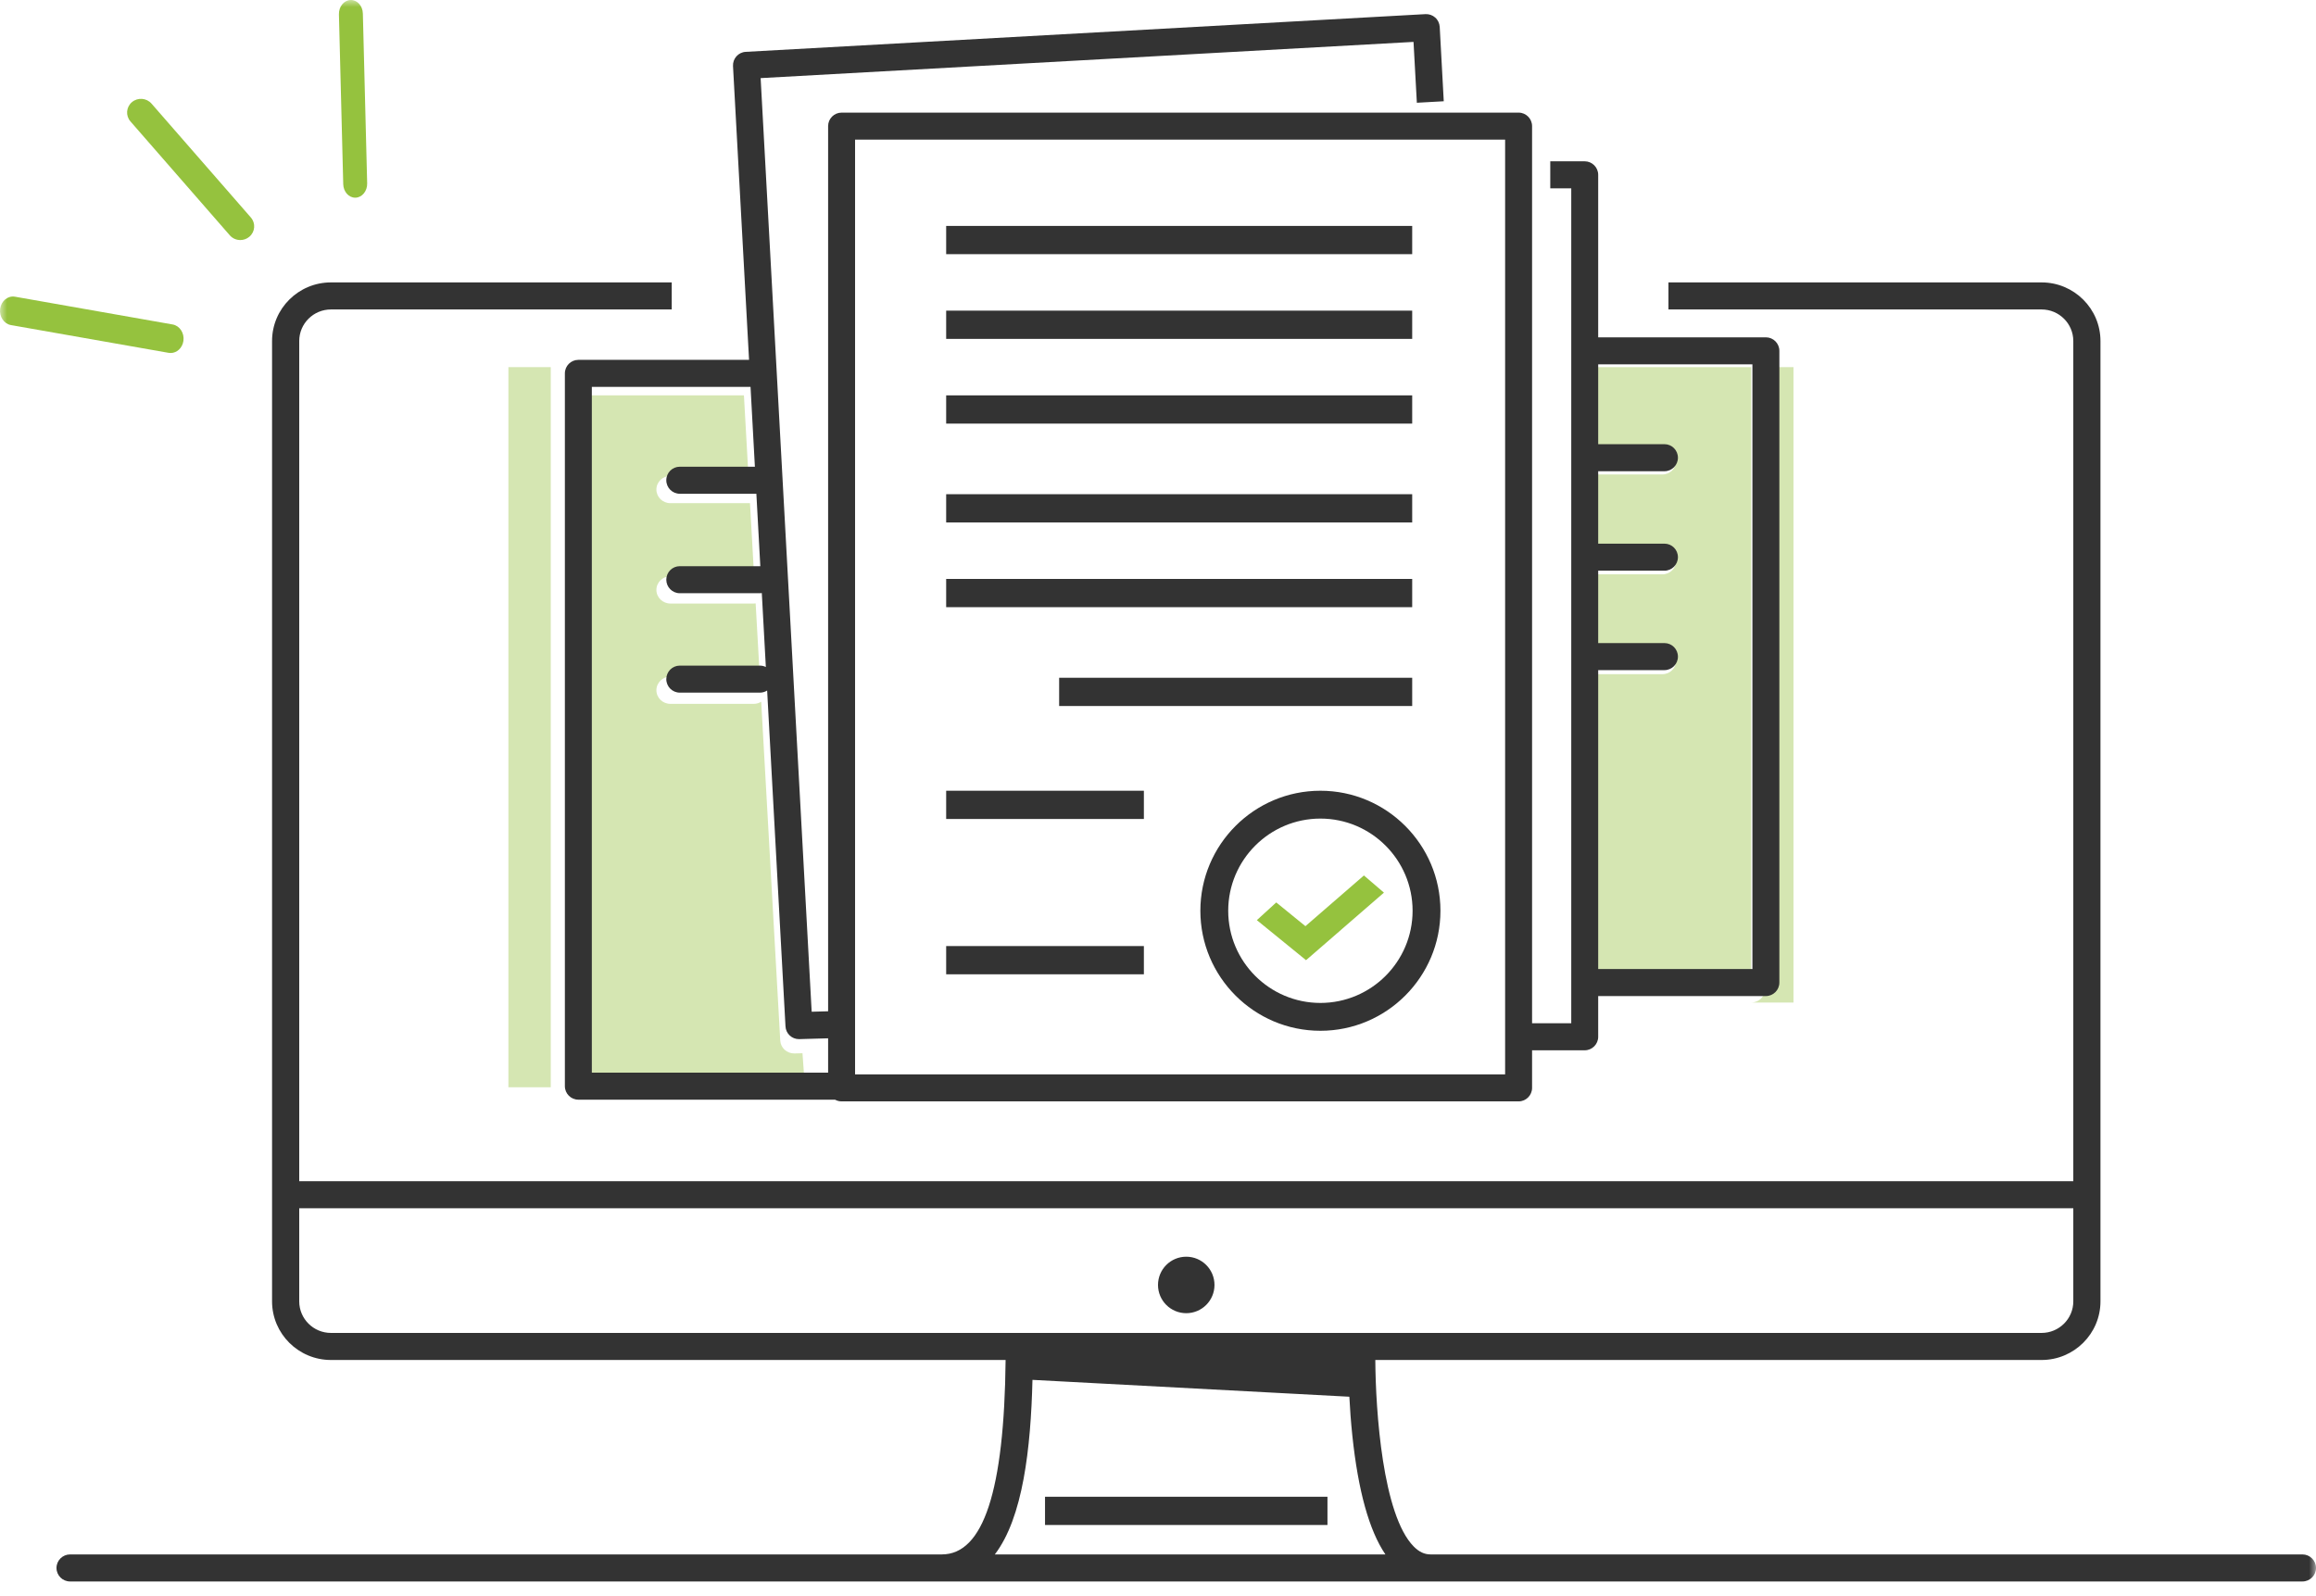 <?xml version="1.0" encoding="UTF-8"?>
<svg width="164px" height="113px" viewBox="0 0 164 113" version="1.1" xmlns="http://www.w3.org/2000/svg" xmlns:xlink="http://www.w3.org/1999/xlink">
    <title>Det är ska du rapportera</title>
    <defs>
        <polygon id="path-1" points="0 113 164 113 164 0 0 0"></polygon>
    </defs>
    <g id="Page-1" stroke="none" stroke-width="1" fill="none" fill-rule="evenodd">
        <g id="det-här-ska-du-rapportera" transform="translate(-1, -1)">
            <g id="Det-är-ska-du-rapportera" transform="translate(1, 1)">
                <path d="M124,26 L124,69 L113,69 L113,47.743 L117.726,47.743 C118.258,47.743 118.687,47.314 118.687,46.782 C118.687,46.254 118.258,45.821 117.726,45.821 L113,45.821 L113,40.673 L117.726,40.673 C118.258,40.673 118.687,40.24 118.687,39.712 C118.687,39.18 118.258,38.751 117.726,38.751 L113,38.751 L113,33.599 L117.726,33.599 C118.258,33.599 118.687,33.17 118.687,32.638 C118.687,32.106 118.258,31.677 117.726,31.677 L113,31.677 L113,26 L124,26 Z" id="Fill-1" fill="#D5E6B2"></path>
                <path d="M127,26 L127,71 L124,71 C124.545,71 124.99,70.57 124.99,70.037 L124.99,26 L127,26 Z" id="Fill-3" fill="#D5E6B2"></path>
                <mask id="mask-2" fill="white">
                    <use xlink:href="#path-1"></use>
                </mask>
                <g id="Clip-6"></g>
                <polygon id="Fill-5" fill="#D5E6B2" mask="url(#mask-2)" points="36 77 39 77 39 26 36 26"></polygon>
                <path d="M57,77 L41,77 L41,28 L52.679,28 L53,33.704 L47.473,33.704 C46.924,33.704 46.481,34.135 46.481,34.67 C46.481,35.204 46.924,35.636 47.473,35.636 L53.109,35.636 L53.4,40.815 C53.39,40.812 53.38,40.812 53.37,40.812 L47.473,40.812 C46.924,40.812 46.481,41.243 46.481,41.777 C46.481,42.308 46.924,42.743 47.473,42.743 L53.37,42.743 C53.417,42.743 53.463,42.74 53.509,42.733 L53.807,48.016 C53.674,47.952 53.526,47.916 53.37,47.916 L47.473,47.916 C46.924,47.916 46.481,48.351 46.481,48.882 C46.481,49.416 46.924,49.848 47.473,49.848 L53.37,49.848 C53.565,49.848 53.75,49.792 53.902,49.696 L55.251,73.691 C55.278,74.206 55.714,74.605 56.24,74.605 L56.266,74.605 L56.825,74.589 L57,77 Z" id="Fill-7" fill="#D5E6B2" mask="url(#mask-2)"></path>
                <path d="M70.446,110.084 C72.437,107.476 72.992,102.575 73.111,97.722 L95.55,98.916 C95.591,99.752 95.659,100.678 95.759,101.646 C96.169,105.567 96.954,108.395 98.103,110.084 L70.446,110.084 Z M23.434,94.398 C22.196,94.398 21.189,93.396 21.189,92.163 L21.189,85.57 L146.814,85.57 L146.814,92.163 C146.814,93.396 145.806,94.398 144.569,94.398 L23.434,94.398 Z M163.038,110.084 L101.306,110.084 C100.867,110.084 100.485,109.906 100.107,109.522 C97.91,107.294 97.41,99.944 97.388,96.314 L144.569,96.314 C146.868,96.314 148.738,94.452 148.738,92.163 L148.738,24.151 C148.738,21.861 146.868,20 144.569,20 L118.146,20 L118.146,21.916 L144.569,21.916 C145.806,21.916 146.814,22.918 146.814,24.151 L146.814,83.654 L21.189,83.654 L21.189,24.151 C21.189,22.918 22.196,21.916 23.434,21.916 L47.567,21.916 L47.567,20 L23.434,20 C21.135,20 19.265,21.861 19.265,24.151 L19.265,92.163 C19.265,94.452 21.135,96.314 23.434,96.314 L71.209,96.314 C71.113,105.576 69.634,110.084 66.693,110.084 L4.962,110.084 C4.433,110.084 4,110.515 4,111.042 C4,111.572 4.433,112 4.962,112 L163.038,112 C163.57,112 164,111.572 164,111.042 C164,110.515 163.57,110.084 163.038,110.084 L163.038,110.084 Z" id="Fill-8" fill="#333333" mask="url(#mask-2)"></path>
                <polygon id="Fill-9" fill="#333333" mask="url(#mask-2)" points="74 108 94 108 94 106 74 106"></polygon>
                <path d="M86,91 C86,92.105 85.105,93 84,93 C82.895,93 82,92.105 82,91 C82,89.895 82.895,89 84,89 C85.105,89 86,89.895 86,91" id="Fill-10" fill="#333333" mask="url(#mask-2)"></path>
                <line x1="163" y1="111" x2="101" y2="111" id="Fill-11" fill="#333333" mask="url(#mask-2)"></line>
                <line x1="67" y1="111" x2="5" y2="111" id="Fill-12" fill="#333333" mask="url(#mask-2)"></line>
                <path d="M17.017,17 C16.741,17 16.465,16.886 16.271,16.663 L9.237,8.598 C8.884,8.193 8.931,7.582 9.343,7.233 C9.755,6.886 10.375,6.932 10.729,7.338 L17.763,15.402 C18.116,15.807 18.069,16.418 17.657,16.766 C17.472,16.923 17.244,17 17.017,17" id="Fill-13" fill="#95C23E" mask="url(#mask-2)"></path>
                <path d="M12.081,25 C12.033,25 11.984,24.996 11.935,24.987 L0.775,23.022 C0.274,22.934 -0.068,22.412 0.012,21.858 C0.092,21.303 0.563,20.923 1.065,21.013 L12.225,22.979 C12.726,23.067 13.068,23.588 12.988,24.143 C12.916,24.643 12.525,25 12.081,25" id="Fill-14" fill="#95C23E" mask="url(#mask-2)"></path>
                <path d="M25.152,14 C24.695,14 24.319,13.578 24.305,13.043 L24,1.015 C23.987,0.471 24.355,0.017 24.823,0.001 C25.291,-0.019 25.681,0.413 25.695,0.958 L26,12.985 C26.013,13.529 25.645,13.984 25.177,14 C25.169,14 25.16,14 25.152,14" id="Fill-15" fill="#95C23E" mask="url(#mask-2)"></path>
                <polygon id="Fill-16" fill="#333333" mask="url(#mask-2)" points="67 24 100 24 100 22 67 22"></polygon>
                <polygon id="Fill-17" fill="#333333" mask="url(#mask-2)" points="67 18 100 18 100 16 67 16"></polygon>
                <polygon id="Fill-18" fill="#333333" mask="url(#mask-2)" points="67 30 100 30 100 28 67 28"></polygon>
                <polygon id="Fill-19" fill="#333333" mask="url(#mask-2)" points="67 58 81 58 81 56 67 56"></polygon>
                <polygon id="Fill-20" fill="#333333" mask="url(#mask-2)" points="67 69 81 69 81 67 67 67"></polygon>
                <polygon id="Fill-21" fill="#333333" mask="url(#mask-2)" points="67 37 100 37 100 35 67 35"></polygon>
                <polygon id="Fill-22" fill="#333333" mask="url(#mask-2)" points="67 43 100 43 100 41 67 41"></polygon>
                <polygon id="Fill-23" fill="#333333" mask="url(#mask-2)" points="75 50 100 50 100 48 75 48"></polygon>
                <path d="M93.5,57.972 C89.9,57.972 86.972,60.901 86.972,64.5 C86.972,68.1 89.9,71.028 93.5,71.028 C97.1,71.028 100.028,68.1 100.028,64.5 C100.028,60.901 97.1,57.972 93.5,57.972 M93.5,73 C88.813,73 85,69.187 85,64.5 C85,59.813 88.813,56 93.5,56 C98.187,56 102,59.813 102,64.5 C102,69.187 98.187,73 93.5,73" id="Fill-24" fill="#333333" mask="url(#mask-2)"></path>
                <polygon id="Fill-25" fill="#95C23E" mask="url(#mask-2)" points="92.483 68 89 65.165 90.374 63.91 92.439 65.591 96.581 62 98 63.217"></polygon>
                <path d="M124.091,68.626 L113.171,68.626 L113.171,47.458 L117.863,47.458 C118.391,47.458 118.817,47.03 118.817,46.501 C118.817,45.974 118.391,45.543 117.863,45.543 L113.171,45.543 L113.171,40.416 L117.863,40.416 C118.391,40.416 118.817,39.985 118.817,39.459 C118.817,38.929 118.391,38.502 117.863,38.502 L113.171,38.502 L113.171,33.372 L117.863,33.372 C118.391,33.372 118.817,32.944 118.817,32.415 C118.817,31.885 118.391,31.457 117.863,31.457 L113.171,31.457 L113.171,25.804 L124.091,25.804 L124.091,68.626 Z M60.549,76.086 L106.58,76.086 L106.58,9.89 L60.549,9.89 L60.549,76.086 Z M58.64,75.964 L41.909,75.964 L41.909,27.399 L53.147,27.399 L53.455,33.053 L48.137,33.053 C47.609,33.053 47.182,33.48 47.182,34.01 C47.182,34.539 47.609,34.967 48.137,34.967 L53.56,34.967 L53.84,40.1 C53.831,40.097 53.821,40.097 53.812,40.097 L48.137,40.097 C47.609,40.097 47.182,40.524 47.182,41.054 C47.182,41.58 47.609,42.012 48.137,42.012 L53.812,42.012 C53.856,42.012 53.9,42.008 53.945,42.002 L54.231,47.237 C54.104,47.174 53.961,47.139 53.812,47.139 L48.137,47.139 C47.609,47.139 47.182,47.569 47.182,48.096 C47.182,48.625 47.609,49.053 48.137,49.053 L53.812,49.053 C53.999,49.053 54.177,48.998 54.323,48.903 L55.622,72.685 C55.647,73.195 56.067,73.591 56.573,73.591 L56.598,73.591 L57.135,73.575 L58.64,73.533 L58.64,75.964 Z M125.046,23.89 L113.171,23.89 L113.171,12.381 C113.171,11.855 112.742,11.424 112.217,11.424 L109.777,11.424 L109.777,13.338 L111.263,13.338 L111.263,72.468 L108.489,72.468 L108.489,8.933 C108.489,8.406 108.062,7.976 107.535,7.976 L59.595,7.976 C59.067,7.976 58.64,8.406 58.64,8.933 L58.64,71.619 L57.476,71.651 L53.862,5.532 L100.094,2.967 L100.33,7.277 L102.235,7.171 L101.949,1.904 C101.933,1.652 101.822,1.413 101.631,1.244 C101.443,1.075 101.195,0.988 100.943,1.001 L52.806,3.672 C52.278,3.7 51.878,4.153 51.906,4.68 L53.042,25.485 L40.954,25.485 C40.429,25.485 40,25.912 40,26.442 L40,76.922 C40,77.451 40.429,77.879 40.954,77.879 L59.13,77.879 C59.267,77.955 59.426,78 59.595,78 L107.535,78 C108.062,78 108.489,77.569 108.489,77.043 L108.489,74.382 L112.217,74.382 C112.742,74.382 113.171,73.951 113.171,73.425 L113.171,70.541 L125.046,70.541 C125.57,70.541 126,70.113 126,69.584 L126,24.847 C126,24.317 125.57,23.89 125.046,23.89 L125.046,23.89 Z" id="Fill-26" fill="#333333" mask="url(#mask-2)"></path>
            </g>
        </g>
    </g>
</svg>
